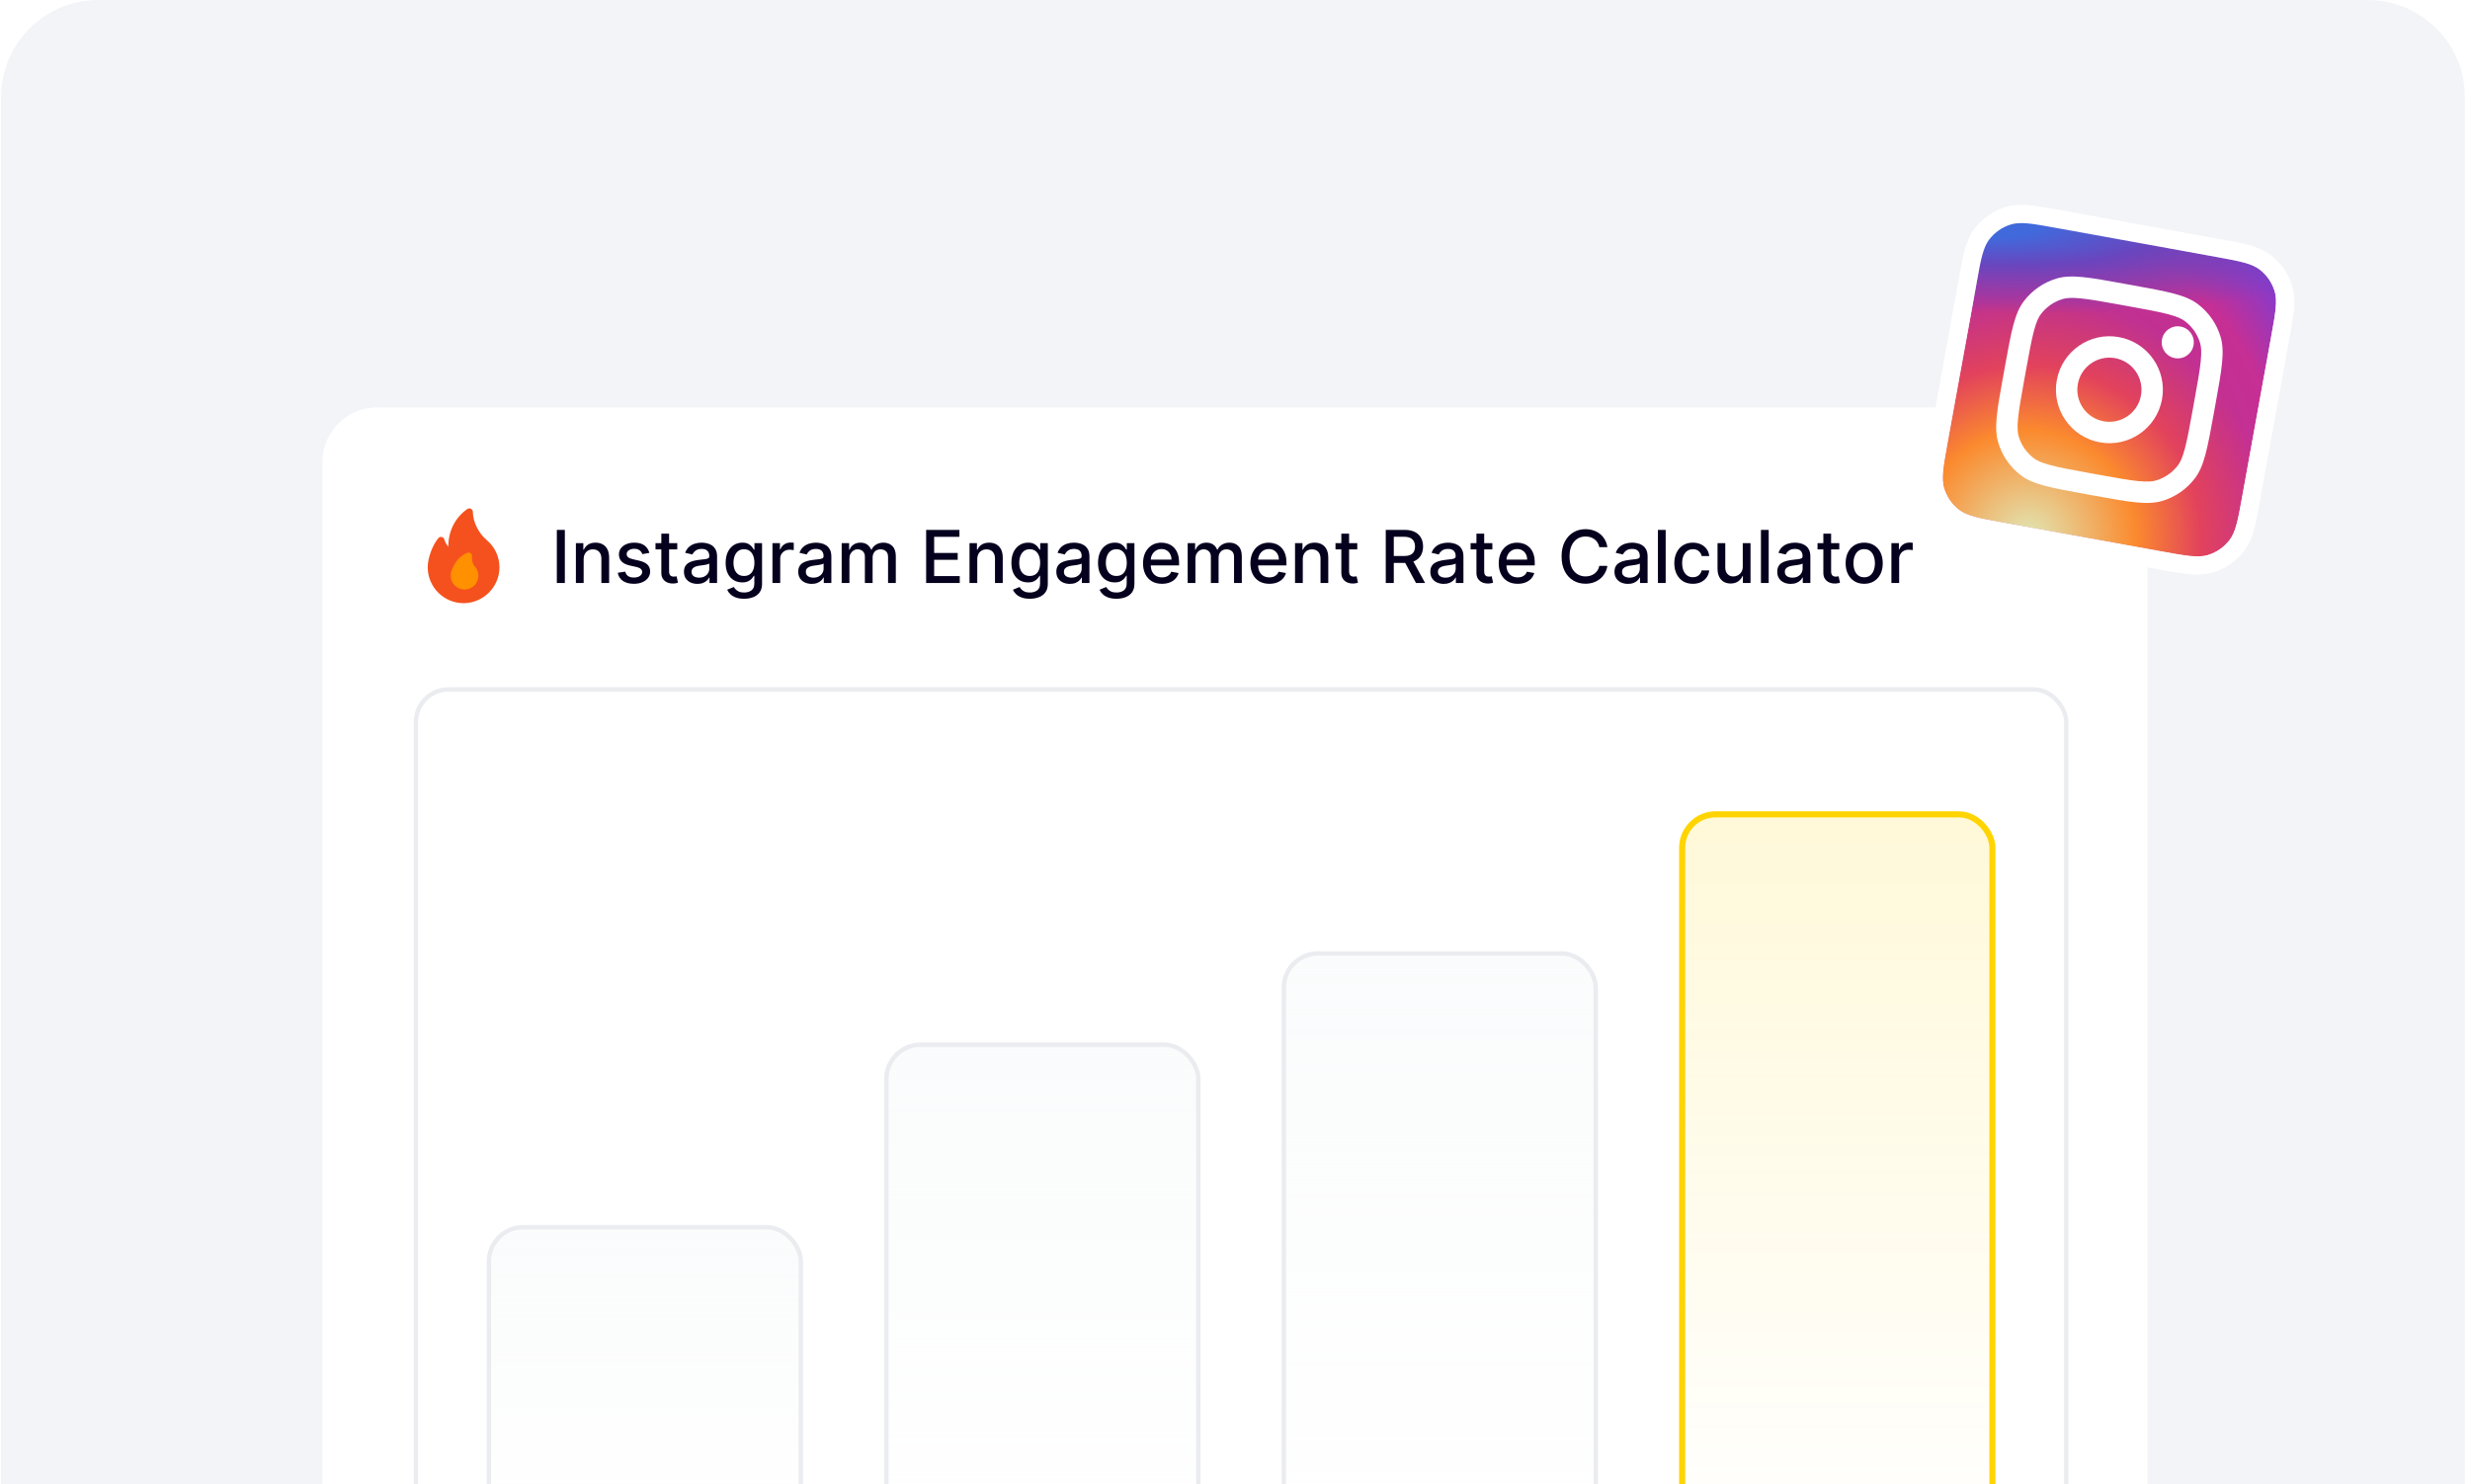 <svg width="406" height="244" viewBox="0 0 406 244" fill="none" xmlns="http://www.w3.org/2000/svg">
<g clip-path="url(#clip0_27057_53681)">
<path d="M0.166 16C0.166 7.163 7.329 0 16.166 0H389.166C398.003 0 405.166 7.163 405.166 16V244H0.166V16Z" fill="#F2F4F7"/>
<g filter="url(#filter0_d_27057_53681)">
<rect x="53" y="65" width="300" height="250" rx="8.99" fill="white"/>
<g clip-path="url(#clip1_27057_53681)">
<path fill-rule="evenodd" clip-rule="evenodd" d="M76.187 97.185C72.938 97.175 70.307 94.534 70.307 91.294C70.307 89.756 71.072 87.674 72.041 86.5C72.329 86.148 72.901 86.263 73.028 86.689C73.122 87.007 73.359 87.538 73.686 87.905C73.686 85.433 74.731 83.166 76.815 81.706C77.205 81.433 77.712 81.734 77.722 82.164C77.722 83.823 78.702 85.717 79.965 86.779C81.33 87.905 82.108 89.56 82.098 91.324C82.078 94.544 79.427 97.185 76.187 97.185Z" fill="#F5511E"/>
<path fill-rule="evenodd" clip-rule="evenodd" d="M76.356 94.94C75.758 94.94 75.2 94.711 74.771 94.292C74.333 93.864 74.093 93.296 74.083 92.678C74.063 92.329 74.133 91.97 74.303 91.651C74.502 91.113 75.2 89.518 76.814 88.91C77.004 88.84 77.203 88.87 77.363 88.99C77.522 89.109 77.602 89.299 77.582 89.498C77.582 89.498 77.542 89.977 77.682 90.495C77.741 90.724 77.861 90.933 78.04 91.133C78.439 91.571 78.648 92.129 78.638 92.718C78.609 93.944 77.632 94.92 76.406 94.94C76.396 94.94 76.376 94.94 76.356 94.94Z" fill="#FF9000"/>
</g>
<path d="M92.846 85.14V93.867H91.529V85.14H92.846ZM95.935 89.981V93.867H94.661V87.322H95.884V88.387H95.965C96.116 88.04 96.352 87.762 96.673 87.552C96.996 87.342 97.404 87.237 97.896 87.237C98.342 87.237 98.732 87.33 99.067 87.518C99.403 87.702 99.663 87.978 99.847 88.344C100.032 88.711 100.124 89.164 100.124 89.704V93.867H98.85V89.857C98.85 89.383 98.727 89.012 98.479 88.745C98.232 88.475 97.893 88.34 97.461 88.34C97.165 88.34 96.903 88.404 96.673 88.532C96.445 88.66 96.265 88.847 96.131 89.094C96.001 89.339 95.935 89.634 95.935 89.981ZM106.738 88.92L105.583 89.124C105.535 88.977 105.458 88.836 105.353 88.702C105.251 88.569 105.112 88.46 104.935 88.374C104.759 88.289 104.539 88.246 104.275 88.246C103.914 88.246 103.613 88.327 103.371 88.489C103.13 88.648 103.009 88.854 103.009 89.107C103.009 89.326 103.09 89.502 103.252 89.636C103.414 89.769 103.675 89.879 104.036 89.964L105.076 90.202C105.678 90.342 106.127 90.556 106.423 90.846C106.718 91.136 106.866 91.512 106.866 91.975C106.866 92.367 106.752 92.717 106.525 93.023C106.3 93.327 105.987 93.566 105.583 93.739C105.183 93.913 104.718 93.999 104.19 93.999C103.457 93.999 102.859 93.843 102.396 93.531C101.933 93.215 101.648 92.768 101.543 92.188L102.775 92.001C102.852 92.322 103.009 92.565 103.248 92.729C103.487 92.891 103.798 92.972 104.181 92.972C104.599 92.972 104.933 92.886 105.183 92.712C105.433 92.536 105.558 92.322 105.558 92.069C105.558 91.864 105.481 91.692 105.327 91.553C105.177 91.414 104.945 91.309 104.633 91.238L103.525 90.995C102.914 90.856 102.462 90.634 102.17 90.33C101.88 90.026 101.735 89.641 101.735 89.175C101.735 88.789 101.843 88.451 102.059 88.161C102.275 87.871 102.573 87.646 102.954 87.484C103.335 87.319 103.771 87.237 104.262 87.237C104.969 87.237 105.526 87.39 105.933 87.697C106.339 88.001 106.607 88.408 106.738 88.92ZM111.322 87.322V88.344H107.747V87.322H111.322ZM108.706 85.754H109.98V91.945C109.98 92.192 110.017 92.379 110.091 92.504C110.164 92.626 110.26 92.71 110.376 92.755C110.495 92.798 110.625 92.819 110.764 92.819C110.866 92.819 110.956 92.812 111.032 92.798C111.109 92.783 111.169 92.772 111.211 92.763L111.441 93.816C111.368 93.844 111.262 93.873 111.126 93.901C110.99 93.933 110.819 93.95 110.615 93.952C110.279 93.958 109.967 93.898 109.677 93.773C109.387 93.648 109.153 93.455 108.974 93.194C108.795 92.933 108.706 92.604 108.706 92.21V85.754ZM114.636 94.012C114.222 94.012 113.847 93.935 113.511 93.782C113.176 93.626 112.911 93.4 112.714 93.104C112.521 92.809 112.425 92.447 112.425 92.018C112.425 91.648 112.496 91.344 112.638 91.106C112.78 90.867 112.972 90.678 113.213 90.539C113.455 90.4 113.724 90.295 114.023 90.224C114.321 90.153 114.625 90.099 114.935 90.062C115.327 90.016 115.645 89.979 115.889 89.951C116.134 89.92 116.311 89.87 116.422 89.802C116.533 89.734 116.588 89.623 116.588 89.469V89.44C116.588 89.067 116.483 88.779 116.273 88.575C116.065 88.37 115.756 88.268 115.344 88.268C114.915 88.268 114.577 88.363 114.33 88.553C114.085 88.741 113.916 88.95 113.822 89.18L112.625 88.907C112.767 88.509 112.974 88.188 113.247 87.944C113.523 87.697 113.839 87.518 114.197 87.407C114.555 87.293 114.932 87.237 115.327 87.237C115.588 87.237 115.865 87.268 116.158 87.33C116.453 87.39 116.729 87.501 116.984 87.663C117.243 87.825 117.455 88.056 117.619 88.357C117.784 88.656 117.866 89.043 117.866 89.521V93.867H116.622V92.972H116.571C116.489 93.137 116.365 93.299 116.2 93.458C116.036 93.617 115.824 93.749 115.565 93.854C115.307 93.96 114.997 94.012 114.636 94.012ZM114.913 92.989C115.266 92.989 115.567 92.92 115.817 92.781C116.07 92.641 116.261 92.46 116.392 92.235C116.526 92.008 116.592 91.765 116.592 91.506V90.663C116.547 90.708 116.459 90.751 116.328 90.79C116.2 90.827 116.054 90.86 115.889 90.888C115.724 90.914 115.564 90.938 115.408 90.961C115.251 90.981 115.121 90.998 115.016 91.012C114.768 91.043 114.543 91.096 114.338 91.17C114.136 91.244 113.974 91.35 113.852 91.489C113.733 91.626 113.673 91.808 113.673 92.035C113.673 92.35 113.79 92.589 114.023 92.751C114.256 92.91 114.553 92.989 114.913 92.989ZM122.308 96.458C121.788 96.458 121.341 96.39 120.966 96.254C120.593 96.117 120.289 95.937 120.054 95.712C119.818 95.488 119.642 95.242 119.525 94.975L120.62 94.523C120.697 94.648 120.799 94.781 120.927 94.92C121.058 95.062 121.234 95.183 121.456 95.282C121.68 95.381 121.968 95.431 122.321 95.431C122.804 95.431 123.203 95.313 123.518 95.077C123.833 94.844 123.991 94.472 123.991 93.961V92.674H123.91C123.833 92.813 123.723 92.968 123.578 93.138C123.436 93.309 123.24 93.457 122.99 93.582C122.74 93.707 122.414 93.769 122.014 93.769C121.497 93.769 121.031 93.648 120.616 93.407C120.204 93.163 119.877 92.803 119.636 92.329C119.397 91.852 119.278 91.265 119.278 90.569C119.278 89.873 119.396 89.276 119.632 88.779C119.87 88.282 120.197 87.901 120.612 87.637C121.027 87.37 121.497 87.237 122.022 87.237C122.429 87.237 122.757 87.305 123.007 87.441C123.257 87.575 123.451 87.731 123.591 87.91C123.733 88.089 123.842 88.246 123.919 88.383H124.012V87.322H125.261V94.012C125.261 94.575 125.13 95.036 124.869 95.397C124.608 95.758 124.254 96.025 123.808 96.198C123.365 96.371 122.865 96.458 122.308 96.458ZM122.295 92.712C122.662 92.712 122.971 92.627 123.224 92.457C123.48 92.283 123.673 92.036 123.804 91.715C123.937 91.391 124.004 91.004 124.004 90.552C124.004 90.112 123.939 89.724 123.808 89.388C123.677 89.053 123.485 88.792 123.233 88.604C122.98 88.414 122.667 88.319 122.295 88.319C121.912 88.319 121.592 88.418 121.336 88.617C121.081 88.813 120.887 89.08 120.757 89.418C120.629 89.756 120.565 90.134 120.565 90.552C120.565 90.981 120.63 91.357 120.761 91.681C120.892 92.005 121.085 92.258 121.341 92.44C121.599 92.621 121.917 92.712 122.295 92.712ZM126.97 93.867V87.322H128.201V88.362H128.27C128.389 88.009 128.599 87.732 128.9 87.531C129.204 87.326 129.548 87.224 129.931 87.224C130.011 87.224 130.105 87.227 130.213 87.232C130.324 87.238 130.41 87.245 130.473 87.254V88.472C130.422 88.458 130.331 88.442 130.2 88.425C130.069 88.406 129.939 88.396 129.808 88.396C129.507 88.396 129.238 88.46 129.002 88.587C128.77 88.712 128.585 88.887 128.449 89.112C128.312 89.333 128.244 89.586 128.244 89.87V93.867H126.97ZM133.422 94.012C133.007 94.012 132.632 93.935 132.297 93.782C131.961 93.626 131.696 93.4 131.5 93.104C131.306 92.809 131.21 92.447 131.21 92.018C131.21 91.648 131.281 91.344 131.423 91.106C131.565 90.867 131.757 90.678 131.998 90.539C132.24 90.4 132.51 90.295 132.808 90.224C133.106 90.153 133.41 90.099 133.72 90.062C134.112 90.016 134.43 89.979 134.674 89.951C134.919 89.92 135.096 89.87 135.207 89.802C135.318 89.734 135.373 89.623 135.373 89.469V89.44C135.373 89.067 135.268 88.779 135.058 88.575C134.85 88.37 134.541 88.268 134.129 88.268C133.7 88.268 133.362 88.363 133.115 88.553C132.87 88.741 132.701 88.95 132.608 89.18L131.41 88.907C131.552 88.509 131.76 88.188 132.032 87.944C132.308 87.697 132.625 87.518 132.983 87.407C133.341 87.293 133.717 87.237 134.112 87.237C134.373 87.237 134.65 87.268 134.943 87.33C135.238 87.39 135.514 87.501 135.77 87.663C136.028 87.825 136.24 88.056 136.404 88.357C136.569 88.656 136.652 89.043 136.652 89.521V93.867H135.407V92.972H135.356C135.274 93.137 135.15 93.299 134.985 93.458C134.821 93.617 134.609 93.749 134.35 93.854C134.092 93.96 133.782 94.012 133.422 94.012ZM133.699 92.989C134.051 92.989 134.352 92.92 134.602 92.781C134.855 92.641 135.047 92.46 135.177 92.235C135.311 92.008 135.377 91.765 135.377 91.506V90.663C135.332 90.708 135.244 90.751 135.113 90.79C134.985 90.827 134.839 90.86 134.674 90.888C134.51 90.914 134.349 90.938 134.193 90.961C134.037 90.981 133.906 90.998 133.801 91.012C133.554 91.043 133.328 91.096 133.123 91.17C132.922 91.244 132.76 91.35 132.637 91.489C132.518 91.626 132.458 91.808 132.458 92.035C132.458 92.35 132.575 92.589 132.808 92.751C133.041 92.91 133.338 92.989 133.699 92.989ZM138.349 93.867V87.322H139.572V88.387H139.653C139.789 88.026 140.012 87.745 140.322 87.543C140.631 87.339 141.002 87.237 141.434 87.237C141.871 87.237 142.238 87.339 142.533 87.543C142.832 87.748 143.052 88.029 143.194 88.387H143.262C143.418 88.038 143.667 87.759 144.008 87.552C144.349 87.342 144.755 87.237 145.227 87.237C145.82 87.237 146.305 87.423 146.68 87.795C147.058 88.167 147.246 88.728 147.246 89.478V93.867H145.972V89.597C145.972 89.154 145.852 88.833 145.61 88.634C145.369 88.435 145.08 88.336 144.745 88.336C144.33 88.336 144.008 88.464 143.778 88.719C143.548 88.972 143.433 89.298 143.433 89.695V93.867H142.163V89.516C142.163 89.161 142.052 88.876 141.83 88.66C141.609 88.444 141.32 88.336 140.965 88.336C140.724 88.336 140.501 88.4 140.296 88.528C140.094 88.653 139.931 88.827 139.806 89.052C139.684 89.276 139.623 89.536 139.623 89.832V93.867H138.349ZM152.232 93.867V85.14H157.704V86.273H153.549V88.933H157.418V90.062H153.549V92.734H157.755V93.867H152.232ZM160.635 89.981V93.867H159.36V87.322H160.583V88.387H160.664C160.815 88.04 161.051 87.762 161.372 87.552C161.696 87.342 162.103 87.237 162.595 87.237C163.041 87.237 163.431 87.33 163.767 87.518C164.102 87.702 164.362 87.978 164.547 88.344C164.731 88.711 164.824 89.164 164.824 89.704V93.867H163.549V89.857C163.549 89.383 163.426 89.012 163.179 88.745C162.931 88.475 162.592 88.34 162.16 88.34C161.865 88.34 161.602 88.404 161.372 88.532C161.145 88.66 160.964 88.847 160.831 89.094C160.7 89.339 160.635 89.634 160.635 89.981ZM169.277 96.458C168.757 96.458 168.309 96.39 167.934 96.254C167.562 96.117 167.258 95.937 167.022 95.712C166.787 95.488 166.61 95.242 166.494 94.975L167.589 94.523C167.666 94.648 167.768 94.781 167.896 94.92C168.027 95.062 168.203 95.183 168.424 95.282C168.649 95.381 168.937 95.431 169.289 95.431C169.772 95.431 170.172 95.313 170.487 95.077C170.802 94.844 170.96 94.472 170.96 93.961V92.674H170.879C170.802 92.813 170.691 92.968 170.547 93.138C170.404 93.309 170.208 93.457 169.958 93.582C169.708 93.707 169.383 93.769 168.983 93.769C168.466 93.769 168 93.648 167.585 93.407C167.173 93.163 166.846 92.803 166.605 92.329C166.366 91.852 166.247 91.265 166.247 90.569C166.247 89.873 166.365 89.276 166.6 88.779C166.839 88.282 167.166 87.901 167.581 87.637C167.995 87.37 168.466 87.237 168.991 87.237C169.397 87.237 169.725 87.305 169.975 87.441C170.225 87.575 170.42 87.731 170.559 87.91C170.701 88.089 170.811 88.246 170.887 88.383H170.981V87.322H172.23V94.012C172.23 94.575 172.099 95.036 171.838 95.397C171.576 95.758 171.223 96.025 170.777 96.198C170.333 96.371 169.833 96.458 169.277 96.458ZM169.264 92.712C169.63 92.712 169.94 92.627 170.193 92.457C170.449 92.283 170.642 92.036 170.772 91.715C170.906 91.391 170.973 91.004 170.973 90.552C170.973 90.112 170.907 89.724 170.777 89.388C170.646 89.053 170.454 88.792 170.201 88.604C169.949 88.414 169.636 88.319 169.264 88.319C168.88 88.319 168.561 88.418 168.305 88.617C168.049 88.813 167.856 89.08 167.725 89.418C167.598 89.756 167.534 90.134 167.534 90.552C167.534 90.981 167.599 91.357 167.73 91.681C167.86 92.005 168.054 92.258 168.309 92.44C168.568 92.621 168.886 92.712 169.264 92.712ZM175.843 94.012C175.429 94.012 175.054 93.935 174.718 93.782C174.383 93.626 174.118 93.4 173.922 93.104C173.728 92.809 173.632 92.447 173.632 92.018C173.632 91.648 173.703 91.344 173.845 91.106C173.987 90.867 174.179 90.678 174.42 90.539C174.662 90.4 174.931 90.295 175.23 90.224C175.528 90.153 175.832 90.099 176.142 90.062C176.534 90.016 176.852 89.979 177.096 89.951C177.341 89.92 177.518 89.87 177.629 89.802C177.74 89.734 177.795 89.623 177.795 89.469V89.44C177.795 89.067 177.69 88.779 177.48 88.575C177.272 88.37 176.963 88.268 176.551 88.268C176.122 88.268 175.784 88.363 175.537 88.553C175.292 88.741 175.123 88.95 175.029 89.18L173.832 88.907C173.974 88.509 174.181 88.188 174.454 87.944C174.73 87.697 175.047 87.518 175.404 87.407C175.762 87.293 176.139 87.237 176.534 87.237C176.795 87.237 177.072 87.268 177.365 87.33C177.66 87.39 177.936 87.501 178.191 87.663C178.45 87.825 178.662 88.056 178.826 88.357C178.991 88.656 179.074 89.043 179.074 89.521V93.867H177.829V92.972H177.778C177.696 93.137 177.572 93.299 177.407 93.458C177.243 93.617 177.031 93.749 176.772 93.854C176.514 93.96 176.204 94.012 175.843 94.012ZM176.12 92.989C176.473 92.989 176.774 92.92 177.024 92.781C177.277 92.641 177.468 92.46 177.599 92.235C177.733 92.008 177.799 91.765 177.799 91.506V90.663C177.754 90.708 177.666 90.751 177.535 90.79C177.407 90.827 177.261 90.86 177.096 90.888C176.931 90.914 176.771 90.938 176.615 90.961C176.458 90.981 176.328 90.998 176.223 91.012C175.975 91.043 175.75 91.096 175.545 91.17C175.343 91.244 175.181 91.35 175.059 91.489C174.94 91.626 174.88 91.808 174.88 92.035C174.88 92.35 174.997 92.589 175.23 92.751C175.463 92.91 175.76 92.989 176.12 92.989ZM183.515 96.458C182.995 96.458 182.548 96.39 182.173 96.254C181.8 96.117 181.496 95.937 181.261 95.712C181.025 95.488 180.849 95.242 180.732 94.975L181.827 94.523C181.904 94.648 182.006 94.781 182.134 94.92C182.265 95.062 182.441 95.183 182.663 95.282C182.887 95.381 183.175 95.431 183.528 95.431C184.011 95.431 184.41 95.313 184.725 95.077C185.04 94.844 185.198 94.472 185.198 93.961V92.674H185.117C185.04 92.813 184.93 92.968 184.785 93.138C184.643 93.309 184.447 93.457 184.197 93.582C183.947 93.707 183.621 93.769 183.221 93.769C182.704 93.769 182.238 93.648 181.823 93.407C181.411 93.163 181.085 92.803 180.843 92.329C180.604 91.852 180.485 91.265 180.485 90.569C180.485 89.873 180.603 89.276 180.839 88.779C181.077 88.282 181.404 87.901 181.819 87.637C182.234 87.37 182.704 87.237 183.229 87.237C183.636 87.237 183.964 87.305 184.214 87.441C184.464 87.575 184.658 87.731 184.798 87.91C184.94 88.089 185.049 88.246 185.126 88.383H185.219V87.322H186.468V94.012C186.468 94.575 186.337 95.036 186.076 95.397C185.815 95.758 185.461 96.025 185.015 96.198C184.572 96.371 184.072 96.458 183.515 96.458ZM183.502 92.712C183.869 92.712 184.178 92.627 184.431 92.457C184.687 92.283 184.88 92.036 185.011 91.715C185.144 91.391 185.211 91.004 185.211 90.552C185.211 90.112 185.146 89.724 185.015 89.388C184.884 89.053 184.692 88.792 184.44 88.604C184.187 88.414 183.874 88.319 183.502 88.319C183.119 88.319 182.799 88.418 182.543 88.617C182.288 88.813 182.094 89.08 181.964 89.418C181.836 89.756 181.772 90.134 181.772 90.552C181.772 90.981 181.837 91.357 181.968 91.681C182.099 92.005 182.292 92.258 182.548 92.44C182.806 92.621 183.124 92.712 183.502 92.712ZM190.998 93.999C190.353 93.999 189.798 93.862 189.332 93.586C188.869 93.308 188.511 92.917 188.258 92.414C188.008 91.908 187.883 91.316 187.883 90.637C187.883 89.967 188.008 89.376 188.258 88.864C188.511 88.353 188.863 87.954 189.315 87.667C189.769 87.38 190.3 87.237 190.908 87.237C191.278 87.237 191.636 87.298 191.982 87.42C192.329 87.542 192.64 87.734 192.915 87.995C193.191 88.256 193.408 88.596 193.567 89.013C193.727 89.428 193.806 89.933 193.806 90.526V90.978H188.603V90.023H192.558C192.558 89.688 192.489 89.391 192.353 89.133C192.217 88.871 192.025 88.665 191.778 88.515C191.533 88.364 191.246 88.289 190.917 88.289C190.559 88.289 190.246 88.377 189.979 88.553C189.715 88.727 189.511 88.954 189.366 89.235C189.224 89.513 189.153 89.816 189.153 90.143V90.888C189.153 91.326 189.229 91.698 189.383 92.005C189.539 92.312 189.756 92.546 190.035 92.708C190.313 92.867 190.638 92.947 191.011 92.947C191.252 92.947 191.472 92.913 191.671 92.844C191.87 92.773 192.042 92.668 192.187 92.529C192.332 92.39 192.442 92.218 192.519 92.013L193.725 92.231C193.629 92.586 193.455 92.897 193.205 93.164C192.958 93.428 192.647 93.634 192.272 93.782C191.9 93.927 191.475 93.999 190.998 93.999ZM195.22 93.867V87.322H196.443V88.387H196.524C196.66 88.026 196.883 87.745 197.193 87.543C197.502 87.339 197.873 87.237 198.305 87.237C198.743 87.237 199.109 87.339 199.404 87.543C199.703 87.748 199.923 88.029 200.065 88.387H200.133C200.289 88.038 200.538 87.759 200.879 87.552C201.22 87.342 201.626 87.237 202.098 87.237C202.691 87.237 203.176 87.423 203.551 87.795C203.929 88.167 204.118 88.728 204.118 89.478V93.867H202.843V89.597C202.843 89.154 202.723 88.833 202.481 88.634C202.24 88.435 201.951 88.336 201.616 88.336C201.201 88.336 200.879 88.464 200.649 88.719C200.419 88.972 200.304 89.298 200.304 89.695V93.867H199.034V89.516C199.034 89.161 198.923 88.876 198.701 88.66C198.48 88.444 198.191 88.336 197.836 88.336C197.595 88.336 197.372 88.4 197.167 88.528C196.966 88.653 196.802 88.827 196.677 89.052C196.555 89.276 196.494 89.536 196.494 89.832V93.867H195.22ZM208.646 93.999C208.001 93.999 207.446 93.862 206.98 93.586C206.517 93.308 206.159 92.917 205.906 92.414C205.656 91.908 205.531 91.316 205.531 90.637C205.531 89.967 205.656 89.376 205.906 88.864C206.159 88.353 206.511 87.954 206.963 87.667C207.418 87.38 207.949 87.237 208.557 87.237C208.926 87.237 209.284 87.298 209.631 87.42C209.977 87.542 210.288 87.734 210.564 87.995C210.839 88.256 211.057 88.596 211.216 89.013C211.375 89.428 211.455 89.933 211.455 90.526V90.978H206.251V90.023H210.206C210.206 89.688 210.138 89.391 210.001 89.133C209.865 88.871 209.673 88.665 209.426 88.515C209.182 88.364 208.895 88.289 208.565 88.289C208.207 88.289 207.895 88.377 207.628 88.553C207.364 88.727 207.159 88.954 207.014 89.235C206.872 89.513 206.801 89.816 206.801 90.143V90.888C206.801 91.326 206.878 91.698 207.031 92.005C207.188 92.312 207.405 92.546 207.683 92.708C207.962 92.867 208.287 92.947 208.659 92.947C208.901 92.947 209.121 92.913 209.32 92.844C209.518 92.773 209.69 92.668 209.835 92.529C209.98 92.39 210.091 92.218 210.168 92.013L211.374 92.231C211.277 92.586 211.104 92.897 210.854 93.164C210.607 93.428 210.295 93.634 209.92 93.782C209.548 93.927 209.124 93.999 208.646 93.999ZM214.142 89.981V93.867H212.868V87.322H214.091V88.387H214.172C214.323 88.04 214.559 87.762 214.88 87.552C215.203 87.342 215.611 87.237 216.103 87.237C216.549 87.237 216.939 87.33 217.275 87.518C217.61 87.702 217.87 87.978 218.054 88.344C218.239 88.711 218.331 89.164 218.331 89.704V93.867H217.057V89.857C217.057 89.383 216.934 89.012 216.686 88.745C216.439 88.475 216.1 88.34 215.668 88.34C215.373 88.34 215.11 88.404 214.88 88.532C214.652 88.66 214.472 88.847 214.338 89.094C214.208 89.339 214.142 89.634 214.142 89.981ZM223.096 87.322V88.344H219.52V87.322H223.096ZM220.479 85.754H221.753V91.945C221.753 92.192 221.79 92.379 221.864 92.504C221.938 92.626 222.033 92.71 222.15 92.755C222.269 92.798 222.398 92.819 222.537 92.819C222.64 92.819 222.729 92.812 222.806 92.798C222.882 92.783 222.942 92.772 222.985 92.763L223.215 93.816C223.141 93.844 223.036 93.873 222.9 93.901C222.763 93.933 222.593 93.95 222.388 93.952C222.053 93.958 221.74 93.898 221.451 93.773C221.161 93.648 220.926 93.455 220.748 93.194C220.569 92.933 220.479 92.604 220.479 92.21V85.754ZM227.783 93.867V85.14H230.894C231.57 85.14 232.131 85.256 232.577 85.489C233.026 85.722 233.361 86.045 233.583 86.457C233.804 86.866 233.915 87.339 233.915 87.876C233.915 88.41 233.803 88.88 233.578 89.286C233.357 89.69 233.022 90.004 232.573 90.228C232.127 90.452 231.566 90.565 230.89 90.565H228.533V89.431H230.77C231.196 89.431 231.543 89.37 231.81 89.248C232.08 89.126 232.277 88.948 232.402 88.715C232.527 88.482 232.59 88.202 232.59 87.876C232.59 87.546 232.526 87.261 232.398 87.019C232.273 86.778 232.076 86.593 231.806 86.465C231.539 86.335 231.188 86.269 230.753 86.269H229.1V93.867H227.783ZM232.091 89.93L234.248 93.867H232.748L230.634 89.93H232.091ZM237.32 94.012C236.905 94.012 236.53 93.935 236.195 93.782C235.86 93.626 235.594 93.4 235.398 93.104C235.205 92.809 235.108 92.447 235.108 92.018C235.108 91.648 235.179 91.344 235.321 91.106C235.463 90.867 235.655 90.678 235.897 90.539C236.138 90.4 236.408 90.295 236.706 90.224C237.005 90.153 237.309 90.099 237.618 90.062C238.01 90.016 238.328 89.979 238.573 89.951C238.817 89.92 238.995 89.87 239.105 89.802C239.216 89.734 239.272 89.623 239.272 89.469V89.44C239.272 89.067 239.167 88.779 238.956 88.575C238.749 88.37 238.439 88.268 238.027 88.268C237.598 88.268 237.26 88.363 237.013 88.553C236.769 88.741 236.6 88.95 236.506 89.18L235.309 88.907C235.451 88.509 235.658 88.188 235.931 87.944C236.206 87.697 236.523 87.518 236.881 87.407C237.239 87.293 237.615 87.237 238.01 87.237C238.272 87.237 238.549 87.268 238.841 87.33C239.137 87.39 239.412 87.501 239.668 87.663C239.926 87.825 240.138 88.056 240.303 88.357C240.468 88.656 240.55 89.043 240.55 89.521V93.867H239.306V92.972H239.255C239.172 93.137 239.049 93.299 238.884 93.458C238.719 93.617 238.507 93.749 238.249 93.854C237.99 93.96 237.681 94.012 237.32 94.012ZM237.597 92.989C237.949 92.989 238.25 92.92 238.5 92.781C238.753 92.641 238.945 92.46 239.076 92.235C239.209 92.008 239.276 91.765 239.276 91.506V90.663C239.23 90.708 239.142 90.751 239.012 90.79C238.884 90.827 238.738 90.86 238.573 90.888C238.408 90.914 238.248 90.938 238.091 90.961C237.935 90.981 237.804 90.998 237.699 91.012C237.452 91.043 237.226 91.096 237.022 91.17C236.82 91.244 236.658 91.35 236.536 91.489C236.417 91.626 236.357 91.808 236.357 92.035C236.357 92.35 236.473 92.589 236.706 92.751C236.939 92.91 237.236 92.989 237.597 92.989ZM245.303 87.322V88.344H241.727V87.322H245.303ZM242.686 85.754H243.96V91.945C243.96 92.192 243.997 92.379 244.071 92.504C244.145 92.626 244.24 92.71 244.357 92.755C244.476 92.798 244.605 92.819 244.744 92.819C244.847 92.819 244.936 92.812 245.013 92.798C245.089 92.783 245.149 92.772 245.192 92.763L245.422 93.816C245.348 93.844 245.243 93.873 245.107 93.901C244.97 93.933 244.8 93.95 244.595 93.952C244.26 93.958 243.947 93.898 243.658 93.773C243.368 93.648 243.134 93.455 242.955 93.194C242.776 92.933 242.686 92.604 242.686 92.21V85.754ZM249.463 93.999C248.818 93.999 248.262 93.862 247.797 93.586C247.333 93.308 246.975 92.917 246.723 92.414C246.473 91.908 246.348 91.316 246.348 90.637C246.348 89.967 246.473 89.376 246.723 88.864C246.975 88.353 247.328 87.954 247.779 87.667C248.234 87.38 248.765 87.237 249.373 87.237C249.743 87.237 250.1 87.298 250.447 87.42C250.794 87.542 251.105 87.734 251.38 87.995C251.656 88.256 251.873 88.596 252.032 89.013C252.191 89.428 252.271 89.933 252.271 90.526V90.978H247.068V90.023H251.022C251.022 89.688 250.954 89.391 250.818 89.133C250.681 88.871 250.49 88.665 250.243 88.515C249.998 88.364 249.711 88.289 249.382 88.289C249.024 88.289 248.711 88.377 248.444 88.553C248.18 88.727 247.975 88.954 247.831 89.235C247.689 89.513 247.618 89.816 247.618 90.143V90.888C247.618 91.326 247.694 91.698 247.848 92.005C248.004 92.312 248.221 92.546 248.5 92.708C248.778 92.867 249.103 92.947 249.475 92.947C249.717 92.947 249.937 92.913 250.136 92.844C250.335 92.773 250.507 92.668 250.652 92.529C250.797 92.39 250.907 92.218 250.984 92.013L252.19 92.231C252.093 92.586 251.92 92.897 251.67 93.164C251.423 93.428 251.112 93.634 250.737 93.782C250.365 93.927 249.94 93.999 249.463 93.999ZM264.211 87.978H262.882C262.831 87.694 262.735 87.444 262.596 87.228C262.457 87.012 262.287 86.829 262.085 86.678C261.883 86.528 261.657 86.414 261.407 86.337C261.16 86.261 260.897 86.222 260.619 86.222C260.116 86.222 259.666 86.349 259.268 86.602C258.873 86.854 258.561 87.225 258.331 87.714C258.103 88.202 257.99 88.799 257.99 89.504C257.99 90.214 258.103 90.813 258.331 91.302C258.561 91.79 258.875 92.16 259.272 92.41C259.67 92.66 260.118 92.785 260.615 92.785C260.89 92.785 261.152 92.748 261.399 92.674C261.649 92.597 261.875 92.485 262.076 92.337C262.278 92.19 262.449 92.009 262.588 91.796C262.73 91.58 262.828 91.333 262.882 91.055L264.211 91.059C264.14 91.488 264.002 91.883 263.798 92.244C263.596 92.602 263.336 92.911 263.018 93.173C262.703 93.431 262.342 93.631 261.936 93.773C261.529 93.915 261.086 93.987 260.606 93.987C259.85 93.987 259.177 93.808 258.586 93.45C257.995 93.089 257.529 92.573 257.189 91.903C256.85 91.232 256.681 90.433 256.681 89.504C256.681 88.572 256.852 87.772 257.193 87.104C257.534 86.434 258 85.92 258.591 85.562C259.181 85.201 259.853 85.021 260.606 85.021C261.069 85.021 261.501 85.087 261.902 85.221C262.305 85.352 262.667 85.545 262.988 85.8C263.309 86.053 263.575 86.363 263.785 86.729C263.995 87.093 264.137 87.509 264.211 87.978ZM267.589 94.012C267.175 94.012 266.8 93.935 266.464 93.782C266.129 93.626 265.864 93.4 265.668 93.104C265.474 92.809 265.378 92.447 265.378 92.018C265.378 91.648 265.449 91.344 265.591 91.106C265.733 90.867 265.925 90.678 266.166 90.539C266.408 90.4 266.678 90.295 266.976 90.224C267.274 90.153 267.578 90.099 267.888 90.062C268.28 90.016 268.598 89.979 268.842 89.951C269.087 89.92 269.264 89.87 269.375 89.802C269.486 89.734 269.541 89.623 269.541 89.469V89.44C269.541 89.067 269.436 88.779 269.226 88.575C269.018 88.37 268.709 88.268 268.297 88.268C267.868 88.268 267.53 88.363 267.283 88.553C267.038 88.741 266.869 88.95 266.776 89.18L265.578 88.907C265.72 88.509 265.928 88.188 266.2 87.944C266.476 87.697 266.793 87.518 267.151 87.407C267.509 87.293 267.885 87.237 268.28 87.237C268.541 87.237 268.818 87.268 269.111 87.33C269.406 87.39 269.682 87.501 269.938 87.663C270.196 87.825 270.408 88.056 270.572 88.357C270.737 88.656 270.82 89.043 270.82 89.521V93.867H269.575V92.972H269.524C269.442 93.137 269.318 93.299 269.153 93.458C268.989 93.617 268.777 93.749 268.518 93.854C268.26 93.96 267.95 94.012 267.589 94.012ZM267.866 92.989C268.219 92.989 268.52 92.92 268.77 92.781C269.023 92.641 269.214 92.46 269.345 92.235C269.479 92.008 269.545 91.765 269.545 91.506V90.663C269.5 90.708 269.412 90.751 269.281 90.79C269.153 90.827 269.007 90.86 268.842 90.888C268.678 90.914 268.517 90.938 268.361 90.961C268.205 90.981 268.074 90.998 267.969 91.012C267.722 91.043 267.496 91.096 267.291 91.17C267.089 91.244 266.928 91.35 266.805 91.489C266.686 91.626 266.626 91.808 266.626 92.035C266.626 92.35 266.743 92.589 266.976 92.751C267.209 92.91 267.506 92.989 267.866 92.989ZM273.791 85.14V93.867H272.517V85.14H273.791ZM278.262 93.999C277.629 93.999 277.083 93.856 276.626 93.569C276.171 93.279 275.822 92.88 275.577 92.371C275.333 91.863 275.211 91.281 275.211 90.624C275.211 89.96 275.336 89.373 275.586 88.864C275.836 88.353 276.188 87.954 276.643 87.667C277.097 87.38 277.633 87.237 278.249 87.237C278.746 87.237 279.19 87.329 279.579 87.513C279.968 87.695 280.282 87.951 280.521 88.281C280.762 88.61 280.906 88.995 280.951 89.435H279.711C279.643 89.129 279.487 88.864 279.242 88.643C279.001 88.421 278.677 88.31 278.271 88.31C277.915 88.31 277.604 88.404 277.337 88.592C277.073 88.776 276.867 89.04 276.719 89.384C276.572 89.725 276.498 90.129 276.498 90.594C276.498 91.072 276.57 91.484 276.715 91.83C276.86 92.177 277.065 92.445 277.329 92.636C277.596 92.826 277.91 92.921 278.271 92.921C278.512 92.921 278.731 92.877 278.927 92.789C279.126 92.698 279.292 92.569 279.425 92.401C279.562 92.234 279.657 92.032 279.711 91.796H280.951C280.906 92.219 280.768 92.597 280.538 92.93C280.308 93.262 279.999 93.523 279.613 93.714C279.229 93.904 278.779 93.999 278.262 93.999ZM286.46 91.153V87.322H287.738V93.867H286.485V92.734H286.417C286.267 93.083 286.025 93.374 285.693 93.607C285.363 93.837 284.953 93.952 284.461 93.952C284.041 93.952 283.669 93.86 283.345 93.675C283.024 93.488 282.771 93.211 282.586 92.844C282.404 92.478 282.314 92.025 282.314 91.485V87.322H283.588V91.332C283.588 91.778 283.711 92.133 283.958 92.397C284.206 92.661 284.527 92.793 284.922 92.793C285.16 92.793 285.397 92.734 285.633 92.614C285.872 92.495 286.069 92.315 286.225 92.073C286.385 91.832 286.463 91.525 286.46 91.153ZM290.724 85.14V93.867H289.45V85.14H290.724ZM294.343 94.012C293.929 94.012 293.554 93.935 293.218 93.782C292.883 93.626 292.618 93.4 292.422 93.104C292.228 92.809 292.132 92.447 292.132 92.018C292.132 91.648 292.203 91.344 292.345 91.106C292.487 90.867 292.679 90.678 292.92 90.539C293.162 90.4 293.431 90.295 293.73 90.224C294.028 90.153 294.332 90.099 294.642 90.062C295.034 90.016 295.352 89.979 295.596 89.951C295.841 89.92 296.018 89.87 296.129 89.802C296.24 89.734 296.295 89.623 296.295 89.469V89.44C296.295 89.067 296.19 88.779 295.98 88.575C295.772 88.37 295.463 88.268 295.051 88.268C294.622 88.268 294.284 88.363 294.037 88.553C293.792 88.741 293.623 88.95 293.529 89.18L292.332 88.907C292.474 88.509 292.681 88.188 292.954 87.944C293.23 87.697 293.547 87.518 293.904 87.407C294.262 87.293 294.639 87.237 295.034 87.237C295.295 87.237 295.572 87.268 295.865 87.33C296.16 87.39 296.436 87.501 296.691 87.663C296.95 87.825 297.162 88.056 297.326 88.357C297.491 88.656 297.574 89.043 297.574 89.521V93.867H296.329V92.972H296.278C296.196 93.137 296.072 93.299 295.907 93.458C295.743 93.617 295.531 93.749 295.272 93.854C295.014 93.96 294.704 94.012 294.343 94.012ZM294.62 92.989C294.973 92.989 295.274 92.92 295.524 92.781C295.777 92.641 295.968 92.46 296.099 92.235C296.233 92.008 296.299 91.765 296.299 91.506V90.663C296.254 90.708 296.166 90.751 296.035 90.79C295.907 90.827 295.761 90.86 295.596 90.888C295.431 90.914 295.271 90.938 295.115 90.961C294.958 90.981 294.828 90.998 294.723 91.012C294.475 91.043 294.25 91.096 294.045 91.17C293.843 91.244 293.681 91.35 293.559 91.489C293.44 91.626 293.38 91.808 293.38 92.035C293.38 92.35 293.497 92.589 293.73 92.751C293.963 92.91 294.26 92.989 294.62 92.989ZM302.326 87.322V88.344H298.751V87.322H302.326ZM299.71 85.754H300.984V91.945C300.984 92.192 301.021 92.379 301.094 92.504C301.168 92.626 301.263 92.71 301.38 92.755C301.499 92.798 301.629 92.819 301.768 92.819C301.87 92.819 301.96 92.812 302.036 92.798C302.113 92.783 302.173 92.772 302.215 92.763L302.445 93.816C302.371 93.844 302.266 93.873 302.13 93.901C301.994 93.933 301.823 93.95 301.619 93.952C301.283 93.958 300.971 93.898 300.681 93.773C300.391 93.648 300.157 93.455 299.978 93.194C299.799 92.933 299.71 92.604 299.71 92.21V85.754ZM306.422 93.999C305.809 93.999 305.273 93.859 304.816 93.577C304.358 93.296 304.003 92.903 303.75 92.397C303.498 91.891 303.371 91.3 303.371 90.624C303.371 89.945 303.498 89.352 303.75 88.843C304.003 88.335 304.358 87.94 304.816 87.658C305.273 87.377 305.809 87.237 306.422 87.237C307.036 87.237 307.571 87.377 308.029 87.658C308.486 87.94 308.841 88.335 309.094 88.843C309.347 89.352 309.473 89.945 309.473 90.624C309.473 91.3 309.347 91.891 309.094 92.397C308.841 92.903 308.486 93.296 308.029 93.577C307.571 93.859 307.036 93.999 306.422 93.999ZM306.426 92.93C306.824 92.93 307.154 92.825 307.415 92.614C307.676 92.404 307.87 92.124 307.995 91.775C308.123 91.425 308.186 91.04 308.186 90.62C308.186 90.202 308.123 89.819 307.995 89.469C307.87 89.117 307.676 88.835 307.415 88.621C307.154 88.408 306.824 88.302 306.426 88.302C306.026 88.302 305.694 88.408 305.429 88.621C305.168 88.835 304.973 89.117 304.846 89.469C304.721 89.819 304.658 90.202 304.658 90.62C304.658 91.04 304.721 91.425 304.846 91.775C304.973 92.124 305.168 92.404 305.429 92.614C305.694 92.825 306.026 92.93 306.426 92.93ZM310.896 93.867V87.322H312.127V88.362H312.195C312.315 88.009 312.525 87.732 312.826 87.531C313.13 87.326 313.474 87.224 313.857 87.224C313.937 87.224 314.031 87.227 314.138 87.232C314.249 87.238 314.336 87.245 314.398 87.254V88.472C314.347 88.458 314.256 88.442 314.126 88.425C313.995 88.406 313.864 88.396 313.734 88.396C313.433 88.396 313.164 88.46 312.928 88.587C312.695 88.712 312.511 88.887 312.374 89.112C312.238 89.333 312.17 89.586 312.17 89.87V93.867H310.896Z" fill="#05001D"/>
<rect x="68.359" y="111.359" width="271.283" height="150.283" rx="5.378" stroke="#EAECF0" stroke-width="0.717"/>
<rect x="80.36" y="199.756" width="51.28" height="53.28" rx="5.64" fill="url(#paint0_linear_27057_53681)"/>
<rect x="80.36" y="199.756" width="51.28" height="53.28" rx="5.64" stroke="#EAECF0" stroke-width="0.72"/>
<rect x="145.694" y="169.756" width="51.28" height="83.28" rx="5.64" fill="url(#paint1_linear_27057_53681)"/>
<rect x="145.694" y="169.756" width="51.28" height="83.28" rx="5.64" stroke="#EAECF0" stroke-width="0.72"/>
<rect x="211.026" y="154.756" width="51.28" height="98.28" rx="5.64" fill="url(#paint2_linear_27057_53681)"/>
<rect x="211.026" y="154.756" width="51.28" height="98.28" rx="5.64" stroke="#EAECF0" stroke-width="0.72"/>
<rect x="276.5" y="131.896" width="51" height="121" rx="5.5" fill="url(#paint3_linear_27057_53681)"/>
<rect x="276.5" y="131.896" width="51" height="121" rx="5.5" stroke="#FFD400"/>
</g>
<g filter="url(#filter1_d_27057_53681)">
<path d="M324.898 43.524C325.6 39.65 325.951 37.712 326.974 36.369C327.873 35.188 329.123 34.321 330.545 33.894C332.162 33.408 334.099 33.759 337.974 34.462L364.262 39.227C368.137 39.93 370.074 40.281 371.418 41.303C372.599 42.203 373.466 43.453 373.893 44.875C374.379 46.491 374.028 48.429 373.325 52.303L368.56 78.593C367.857 82.468 367.506 84.405 366.484 85.748C365.585 86.93 364.334 87.796 362.912 88.224C361.296 88.71 359.358 88.358 355.484 87.656L329.195 82.89C325.32 82.188 323.383 81.837 322.04 80.814C320.858 79.915 319.992 78.665 319.564 77.243C319.079 75.626 319.43 73.689 320.132 69.814L324.898 43.524Z" fill="url(#paint4_radial_27057_53681)"/>
<path d="M324.898 43.524C325.6 39.65 325.951 37.712 326.974 36.369C327.873 35.188 329.123 34.321 330.545 33.894C332.162 33.408 334.099 33.759 337.974 34.462L364.262 39.227C368.137 39.93 370.074 40.281 371.418 41.303C372.599 42.203 373.466 43.453 373.893 44.875C374.379 46.491 374.028 48.429 373.325 52.303L368.56 78.593C367.857 82.468 367.506 84.405 366.484 85.748C365.585 86.93 364.334 87.796 362.912 88.224C361.296 88.71 359.358 88.358 355.484 87.656L329.195 82.89C325.32 82.188 323.383 81.837 322.04 80.814C320.858 79.915 319.992 78.665 319.564 77.243C319.079 75.626 319.43 73.689 320.132 69.814L324.898 43.524Z" fill="url(#paint5_radial_27057_53681)"/>
<path d="M364.53 37.751C366.443 38.098 367.967 38.373 369.176 38.696C370.402 39.023 371.434 39.431 372.326 40.109C373.76 41.201 374.811 42.718 375.33 44.443C375.652 45.517 375.672 46.626 375.548 47.889C375.425 49.135 375.148 50.658 374.801 52.571L370.036 78.861C369.689 80.773 369.414 82.297 369.091 83.507C368.764 84.733 368.356 85.765 367.678 86.657C366.587 88.09 365.069 89.142 363.344 89.66C362.27 89.983 361.162 90.002 359.898 89.878C358.652 89.756 357.129 89.478 355.216 89.132L328.928 84.366C327.015 84.019 325.491 83.745 324.281 83.422C323.055 83.094 322.023 82.687 321.132 82.008C319.698 80.917 318.646 79.4 318.128 77.674C317.805 76.601 317.786 75.492 317.91 74.229C318.032 72.983 318.31 71.459 318.656 69.546L323.422 43.257C323.769 41.344 324.043 39.82 324.366 38.611C324.694 37.384 325.101 36.353 325.78 35.461C326.871 34.027 328.388 32.976 330.114 32.457C331.187 32.135 332.296 32.115 333.559 32.239C334.805 32.361 336.329 32.639 338.241 32.986L364.53 37.751Z" fill="url(#paint6_radial_27057_53681)" stroke="white" stroke-width="3"/>
<path d="M360.56 53.741C360.3 55.174 358.928 56.125 357.495 55.865C356.062 55.605 355.111 54.233 355.371 52.8C355.631 51.368 357.003 50.417 358.436 50.676C359.869 50.936 360.82 52.308 360.56 53.741Z" fill="white"/>
<path fill-rule="evenodd" clip-rule="evenodd" d="M345.161 69.707C349.937 70.573 354.511 67.403 355.376 62.627C356.242 57.851 353.072 53.277 348.296 52.411C343.52 51.545 338.947 54.715 338.081 59.492C337.215 64.268 340.385 68.841 345.161 69.707ZM345.788 66.248C348.654 66.767 351.398 64.865 351.917 62C352.437 59.134 350.535 56.39 347.669 55.87C344.804 55.351 342.059 57.253 341.54 60.119C341.021 62.984 342.922 65.728 345.788 66.248Z" fill="white"/>
<path fill-rule="evenodd" clip-rule="evenodd" d="M329.559 57.232C330.612 51.42 331.139 48.514 332.672 46.499C334.021 44.727 335.896 43.427 338.029 42.786C340.454 42.057 343.36 42.584 349.172 43.638L350.556 43.889C356.368 44.942 359.273 45.469 361.288 47.002C363.06 48.351 364.36 50.227 365.001 52.36C365.73 54.785 365.203 57.691 364.15 63.503L363.899 64.886C362.845 70.698 362.318 73.604 360.785 75.619C359.436 77.391 357.561 78.691 355.428 79.332C353.003 80.061 350.097 79.534 344.285 78.481L342.902 78.23C337.09 77.176 334.184 76.649 332.169 75.116C330.397 73.767 329.097 71.892 328.456 69.759C327.727 67.334 328.254 64.428 329.308 58.616L329.559 57.232ZM348.545 47.097L349.929 47.348C352.892 47.885 354.905 48.253 356.439 48.662C357.933 49.061 358.668 49.426 359.159 49.8C360.341 50.699 361.207 51.95 361.634 53.371C361.812 53.962 361.896 54.779 361.745 56.318C361.59 57.898 361.228 59.913 360.69 62.876L360.44 64.259C359.903 67.222 359.535 69.236 359.125 70.77C358.726 72.264 358.361 72.999 357.988 73.49C357.088 74.671 355.838 75.538 354.416 75.965C353.825 76.143 353.009 76.227 351.47 76.076C349.89 75.921 347.875 75.558 344.912 75.021L343.529 74.77C340.566 74.233 338.552 73.866 337.018 73.456C335.524 73.057 334.789 72.692 334.298 72.318C333.117 71.419 332.25 70.169 331.823 68.747C331.645 68.156 331.561 67.34 331.712 65.801C331.867 64.221 332.23 62.206 332.767 59.243L333.018 57.859C333.555 54.896 333.923 52.882 334.332 51.348C334.731 49.854 335.096 49.119 335.47 48.628C336.369 47.447 337.619 46.58 339.041 46.153C339.632 45.975 340.448 45.891 341.987 46.042C343.567 46.197 345.582 46.56 348.545 47.097Z" fill="white"/>
</g>
</g>
<defs>
<filter id="filter0_d_27057_53681" x="50.062" y="64.02" width="305.877" height="255.877" filterUnits="userSpaceOnUse" color-interpolation-filters="sRGB">
<feFlood flood-opacity="0" result="BackgroundImageFix"/>
<feColorMatrix in="SourceAlpha" type="matrix" values="0 0 0 0 0 0 0 0 0 0 0 0 0 0 0 0 0 0 127 0" result="hardAlpha"/>
<feMorphology radius="0.979" operator="erode" in="SourceAlpha" result="effect1_dropShadow_27057_53681"/>
<feOffset dy="1.959"/>
<feGaussianBlur stdDeviation="1.959"/>
<feColorMatrix type="matrix" values="0 0 0 0 0.075 0 0 0 0 0.075 0 0 0 0 0.075 0 0 0 0.04 0"/>
<feBlend mode="normal" in2="BackgroundImageFix" result="effect1_dropShadow_27057_53681"/>
<feBlend mode="normal" in="SourceGraphic" in2="effect1_dropShadow_27057_53681" result="shape"/>
</filter>
<filter id="filter1_d_27057_53681" x="309.47" y="26.803" width="74.51" height="74.511" filterUnits="userSpaceOnUse" color-interpolation-filters="sRGB">
<feFlood flood-opacity="0" result="BackgroundImageFix"/>
<feColorMatrix in="SourceAlpha" type="matrix" values="0 0 0 0 0 0 0 0 0 0 0 0 0 0 0 0 0 0 127 0" result="hardAlpha"/>
<feMorphology radius="1.434" operator="erode" in="SourceAlpha" result="effect1_dropShadow_27057_53681"/>
<feOffset dy="3"/>
<feGaussianBlur stdDeviation="3"/>
<feColorMatrix type="matrix" values="0 0 0 0 0.075 0 0 0 0 0.075 0 0 0 0 0.075 0 0 0 0.06 0"/>
<feBlend mode="normal" in2="BackgroundImageFix" result="effect1_dropShadow_27057_53681"/>
<feBlend mode="normal" in="SourceGraphic" in2="effect1_dropShadow_27057_53681" result="shape"/>
</filter>
<linearGradient id="paint0_linear_27057_53681" x1="106" y1="199.396" x2="106" y2="253.396" gradientUnits="userSpaceOnUse">
<stop stop-color="#F9FAFB" stop-opacity="0.75"/>
<stop offset="1" stop-color="#F9FAFB" stop-opacity="0"/>
</linearGradient>
<linearGradient id="paint1_linear_27057_53681" x1="171.334" y1="169.396" x2="171.334" y2="253.396" gradientUnits="userSpaceOnUse">
<stop stop-color="#F9FAFB" stop-opacity="0.75"/>
<stop offset="1" stop-color="#F9FAFB" stop-opacity="0"/>
</linearGradient>
<linearGradient id="paint2_linear_27057_53681" x1="236.666" y1="154.396" x2="236.666" y2="253.396" gradientUnits="userSpaceOnUse">
<stop stop-color="#F9FAFB" stop-opacity="0.75"/>
<stop offset="1" stop-color="#F9FAFB" stop-opacity="0"/>
</linearGradient>
<linearGradient id="paint3_linear_27057_53681" x1="302" y1="131.396" x2="302" y2="253.396" gradientUnits="userSpaceOnUse">
<stop stop-color="#FFD400" stop-opacity="0.15"/>
<stop offset="1" stop-color="#FFD400" stop-opacity="0"/>
</linearGradient>
<radialGradient id="paint4_radial_27057_53681" cx="0" cy="0" r="1" gradientTransform="matrix(31.663 -31.775 31.774 31.663 337.616 71.912)" gradientUnits="userSpaceOnUse">
<stop stop-color="#B13589"/>
<stop offset="0.793" stop-color="#C62F94"/>
<stop offset="1" stop-color="#8A3AC8"/>
</radialGradient>
<radialGradient id="paint5_radial_27057_53681" cx="0" cy="0" r="1" gradientTransform="matrix(22.858 -32.478 32.477 22.858 333.378 85.435)" gradientUnits="userSpaceOnUse">
<stop stop-color="#E0E8B7"/>
<stop offset="0.445" stop-color="#FB8A2E"/>
<stop offset="0.715" stop-color="#E2425C"/>
<stop offset="1" stop-color="#E2425C" stop-opacity="0"/>
</radialGradient>
<radialGradient id="paint6_radial_27057_53681" cx="0" cy="0" r="1" gradientTransform="matrix(68.312 2.558 -0.547 14.612 323.996 33.714)" gradientUnits="userSpaceOnUse">
<stop offset="0.157" stop-color="#406ADC"/>
<stop offset="0.468" stop-color="#6A45BE"/>
<stop offset="1" stop-color="#6A45BE" stop-opacity="0"/>
</radialGradient>
<clipPath id="clip0_27057_53681">
<path d="M0.166 16C0.166 7.163 7.329 0 16.166 0H389.166C398.003 0 405.166 7.163 405.166 16V244H0.166V16Z" fill="white"/>
</clipPath>
<clipPath id="clip1_27057_53681">
<rect width="17" height="17" fill="white" transform="translate(67.693 80.867)"/>
</clipPath>
</defs>
</svg>
